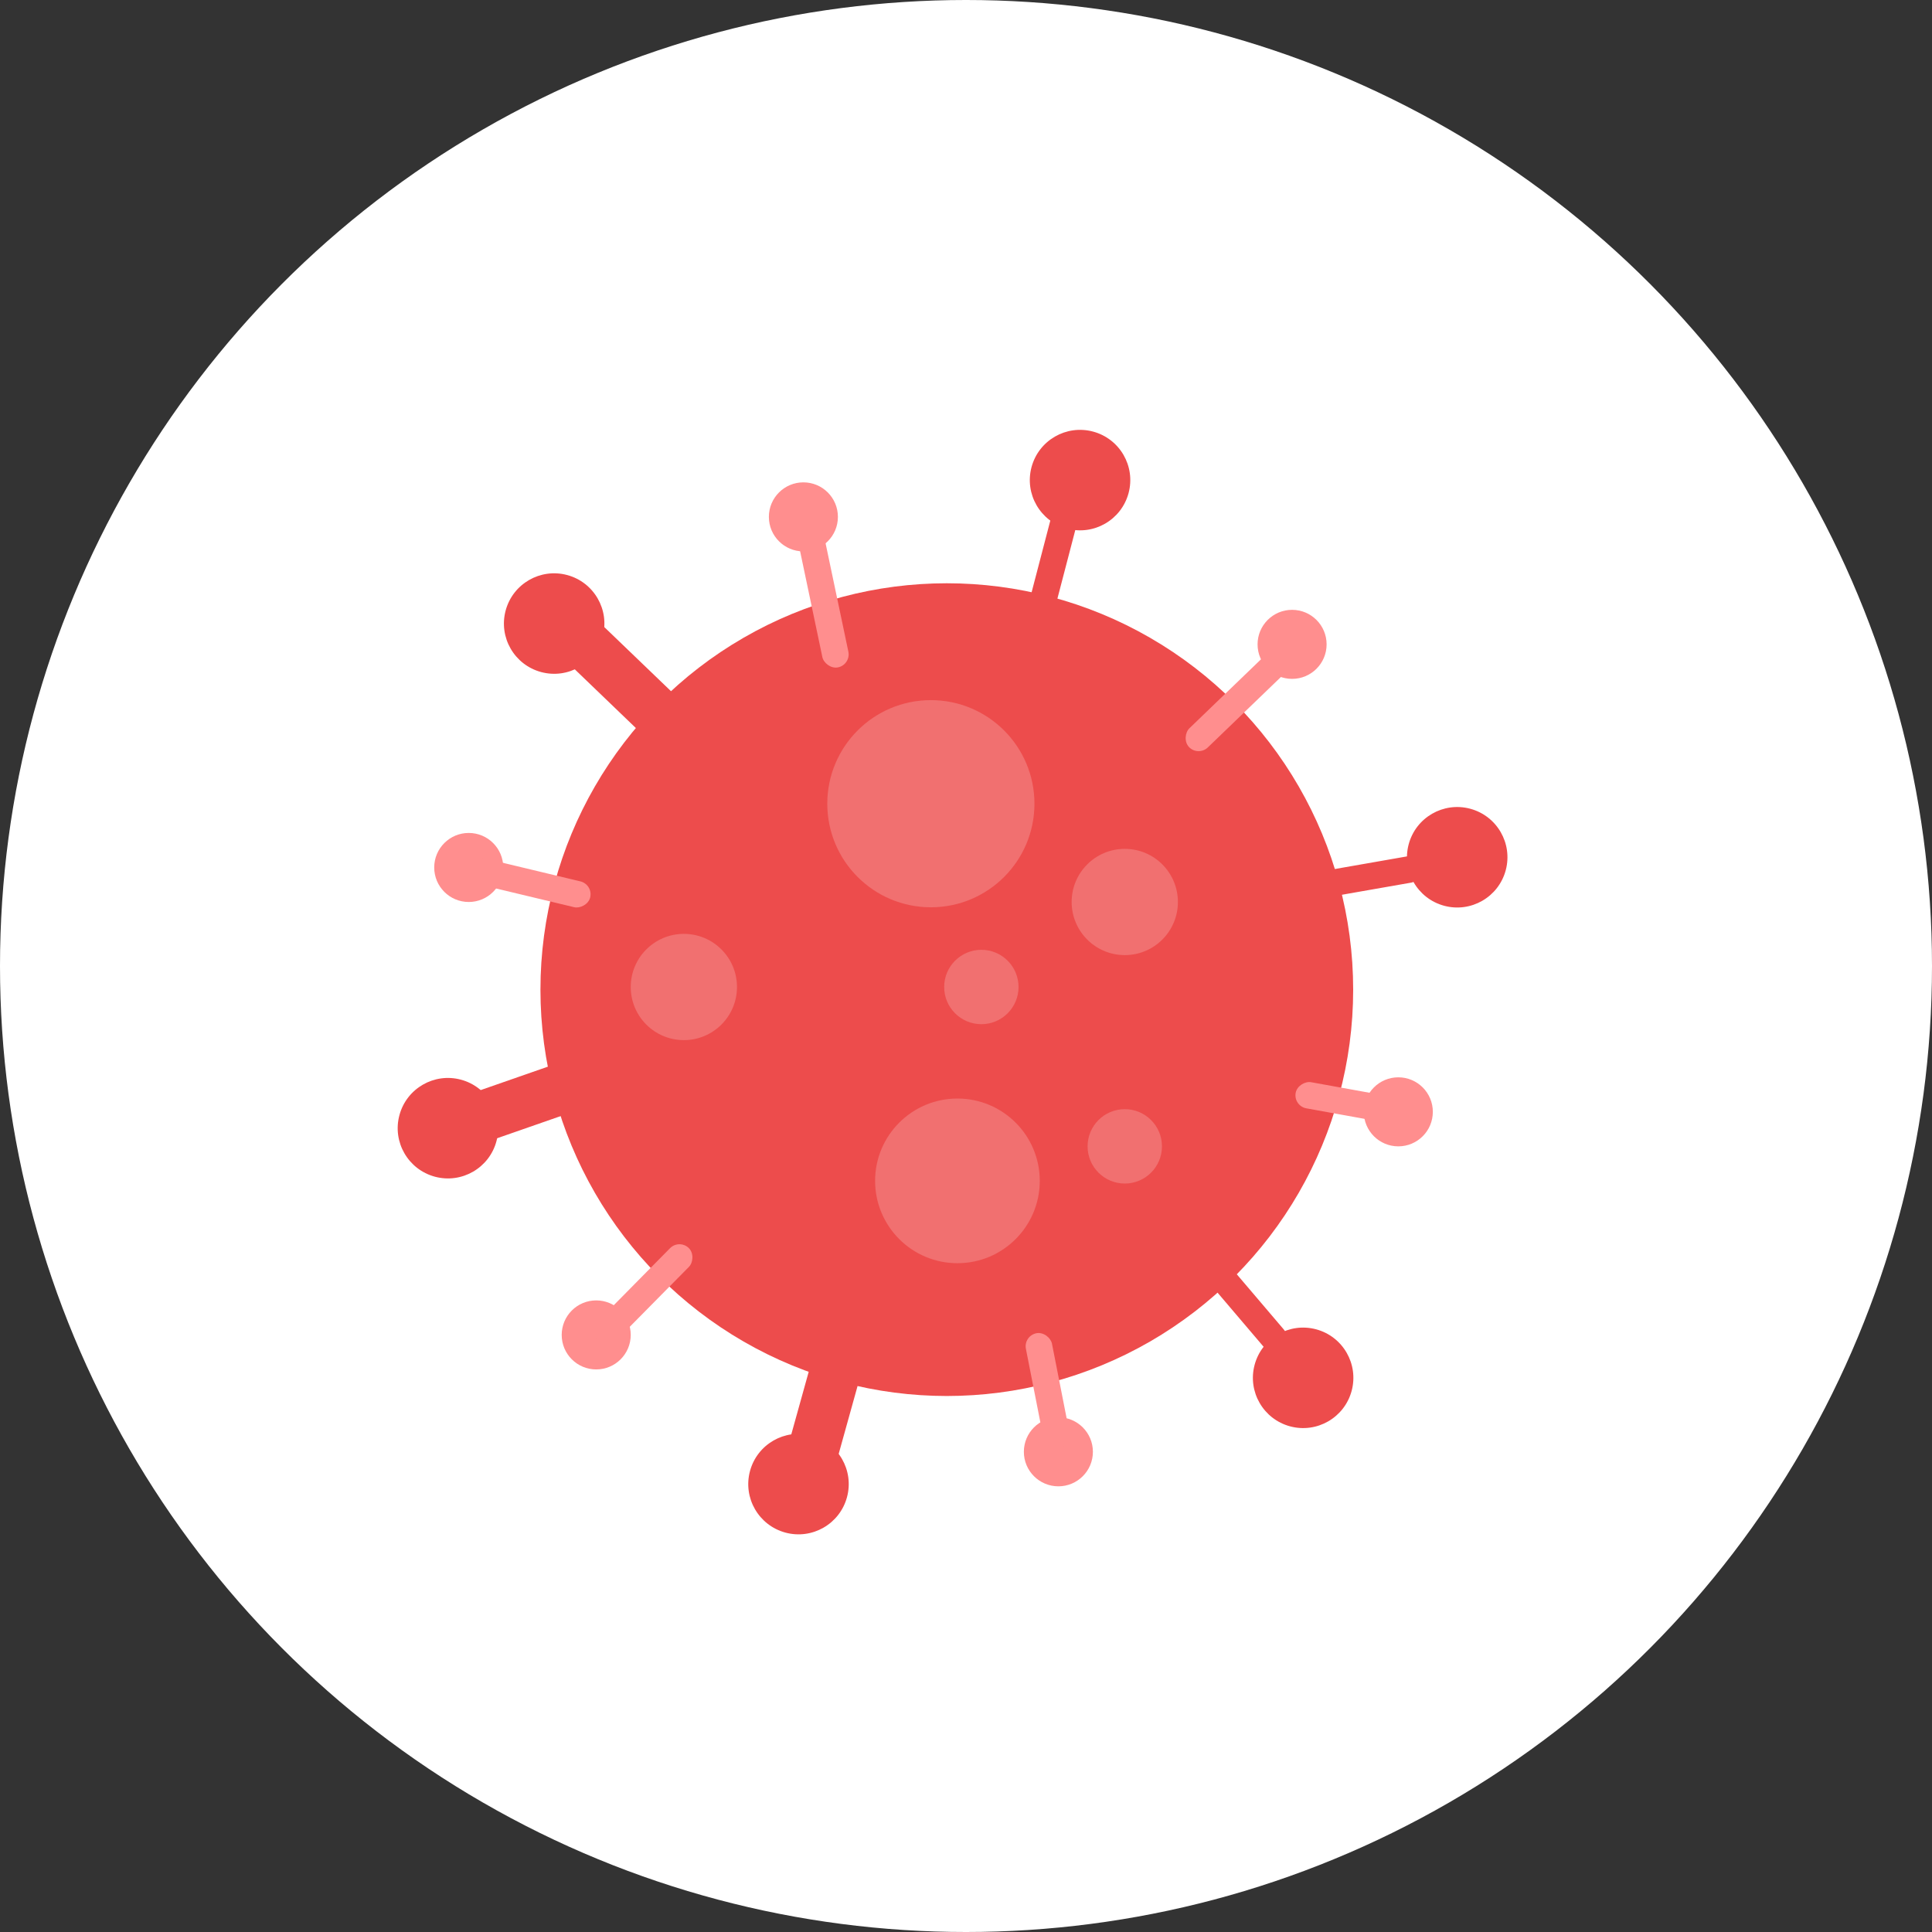 <svg width="60" height="60" viewBox="0 0 60 60" fill="none" xmlns="http://www.w3.org/2000/svg">
<rect x="0" y="0" width="60" height="60" fill="#333333" stroke="none"/>
<circle r="30" transform="matrix(1 0 0 -1 30 30)" fill="white"/>
<circle cx="29.404" cy="30.734" r="12.62" fill="#ED4C4C"/>
<circle cx="40.127" cy="20.011" r="1.072" fill="#FF8E8E"/>
<circle cx="43.426" cy="34.529" r="1.072" fill="#FF8E8E"/>
<circle cx="24.95" cy="16.052" r="1.072" fill="#FF8E8E"/>
<circle cx="14.557" cy="26.94" r="1.072" fill="#FF8E8E"/>
<circle cx="18.516" cy="41.457" r="1.072" fill="#FF8E8E"/>
<circle cx="32.869" cy="45.087" r="1.072" fill="#FF8E8E"/>
<circle cx="40.47" cy="42.79" r="1.56" transform="rotate(15 40.47 42.79)" fill="#ED4C4C"/>
<circle cx="45.255" cy="26.623" r="1.56" transform="rotate(15 45.255 26.623)" fill="#ED4C4C"/>
<circle cx="33.542" cy="14.91" r="1.56" transform="rotate(15 33.542 14.91)" fill="#ED4C4C"/>
<circle cx="17.21" cy="19.365" r="1.56" transform="rotate(15 17.21 19.365)" fill="#ED4C4C"/>
<circle cx="13.911" cy="35.037" r="1.56" transform="rotate(15 13.911 35.037)" fill="#ED4C4C"/>
<circle cx="24.798" cy="46.09" r="1.56" transform="rotate(15 24.798 46.09)" fill="#ED4C4C"/>
<rect x="32.799" y="15.475" width="0.825" height="5.279" rx="0.412" transform="rotate(14.622 32.799 15.475)" fill="#ED4C4C"/>
<rect x="39.557" y="20.094" width="0.825" height="4.05" rx="0.412" transform="rotate(46.065 39.557 20.094)" fill="#FF8E8E"/>
<rect x="44.09" y="26.527" width="0.825" height="5.279" rx="0.412" transform="rotate(80.073 44.09 26.527)" fill="#ED4C4C"/>
<rect x="43.242" y="34.065" width="0.825" height="2.978" rx="0.412" transform="rotate(100.245 43.242 34.065)" fill="#FF8E8E"/>
<rect x="40.135" y="41.601" width="0.825" height="5.279" rx="0.412" transform="rotate(139.6 40.135 41.601)" fill="#ED4C4C"/>
<rect x="33.294" y="44.905" width="0.825" height="3.648" rx="0.412" transform="rotate(168.88 33.294 44.905)" fill="#FF8E8E"/>
<rect x="18.856" y="41.916" width="0.825" height="4.027" rx="0.412" transform="rotate(-135.365 18.856 41.916)" fill="#FF8E8E"/>
<rect x="14.31" y="27.33" width="0.825" height="4.034" rx="0.412" transform="rotate(-76.523 14.31 27.33)" fill="#FF8E8E"/>
<rect x="24.538" y="15.644" width="0.825" height="5.279" rx="0.412" transform="rotate(-11.872 24.538 15.644)" fill="#FF8E8E"/>
<rect width="1.581" height="5.217" rx="0.79" transform="matrix(0.963 0.268 0.268 -0.963 24.243 45.736)" fill="#ED4C4C"/>
<rect width="1.581" height="5.217" rx="0.79" transform="matrix(0.329 0.944 0.944 -0.329 13.98 34.184)" fill="#ED4C4C"/>
<rect width="1.581" height="5.217" rx="0.79" transform="matrix(-0.693 0.721 0.721 0.693 18.21 18.939)" fill="#ED4C4C"/>
<circle opacity="0.2" cx="34.931" cy="28.012" r="1.65" fill="white"/>
<circle opacity="0.2" cx="21.238" cy="30.652" r="1.65" fill="white"/>
<circle opacity="0.2" cx="29.734" cy="36.673" r="2.557" fill="white"/>
<circle opacity="0.2" cx="30.477" cy="30.652" r="1.155" fill="white"/>
<circle opacity="0.2" cx="34.931" cy="35.601" r="1.155" fill="white"/>
<circle opacity="0.2" cx="28.909" cy="24.96" r="3.217" fill="white"/>
</svg>
